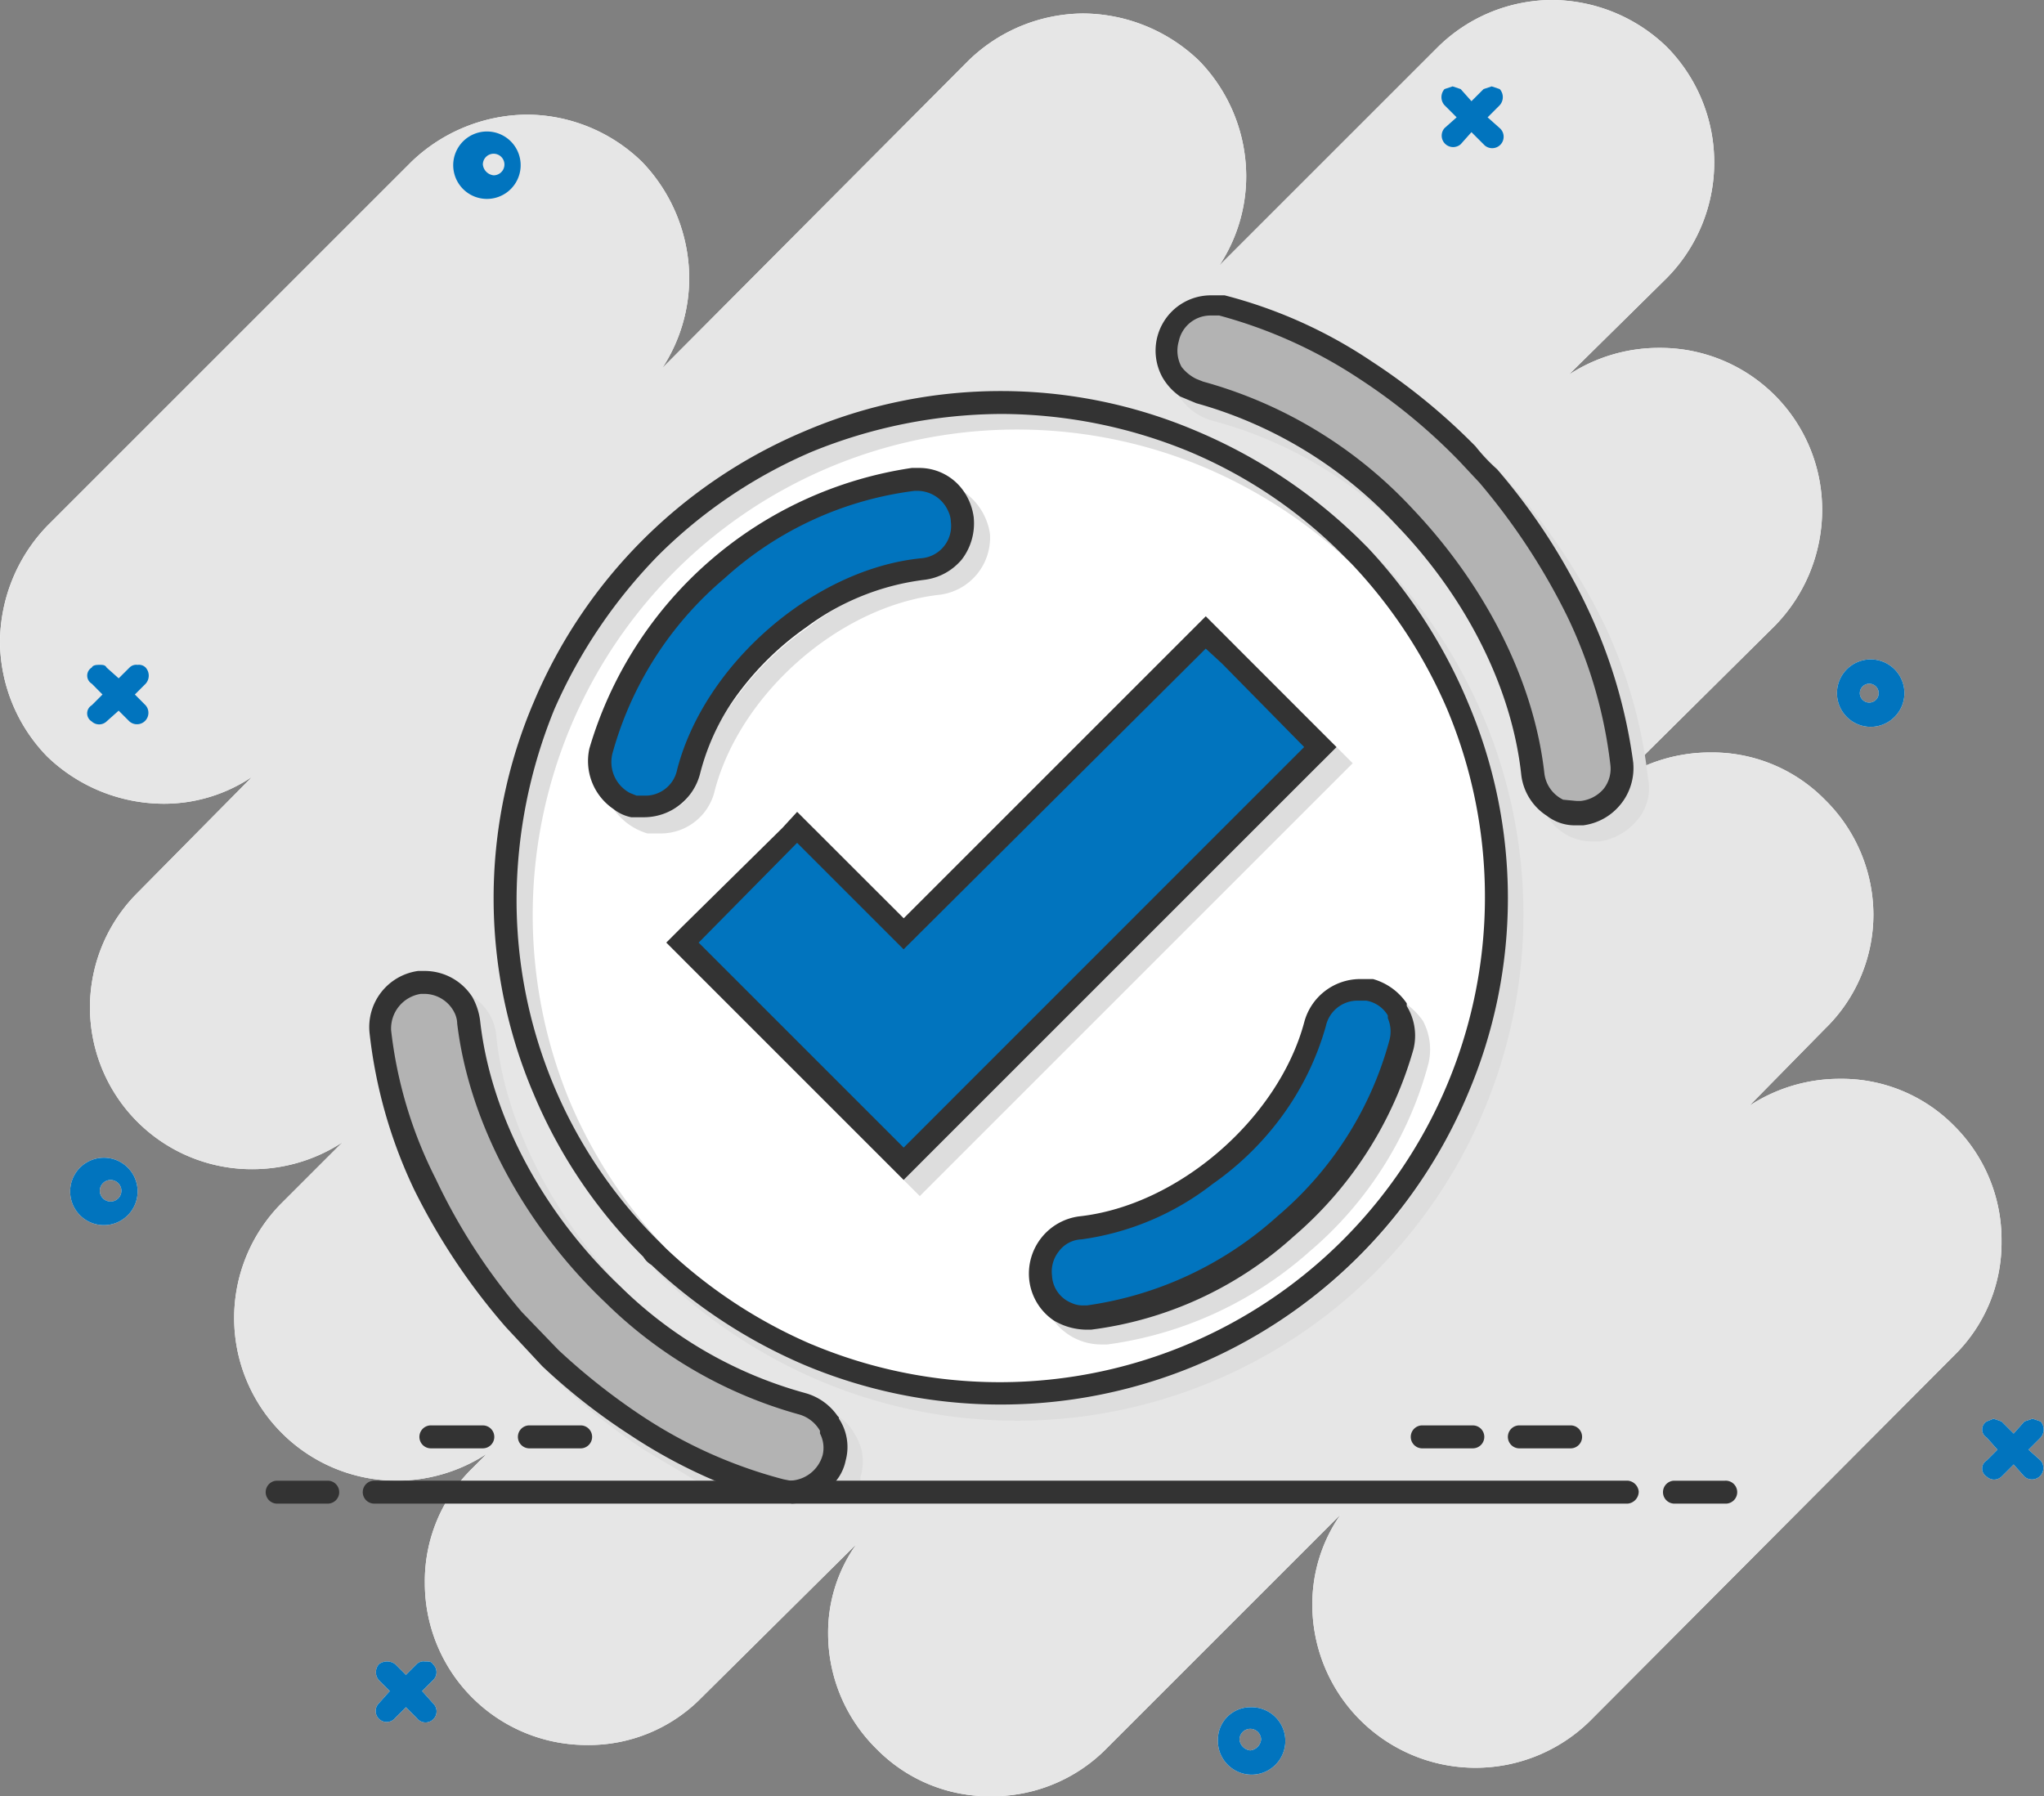 <svg id="Asset_202" data-name="Asset 202" xmlns="http://www.w3.org/2000/svg" width="202.519" height="178" viewBox="0 0 202.519 178">
  <rect x="0" y="0" width="202.519" height="178" fill="#808080" stroke="none"/>
  <g id="Layer_2" data-name="Layer 2" transform="translate(0)">
    <g id="Layer_1" data-name="Layer 1">
      <path id="Path_17882" data-name="Path 17882" d="M4.677,74.968A16.7,16.7,0,0,0,16.17,79.645a15.635,15.635,0,0,0,8.82-2.673L13.631,88.465A16.036,16.036,0,0,0,24.989,115.86a16.3,16.3,0,0,0,8.953-2.673L27.929,119.2a16.122,16.122,0,0,0,11.359,27.528,16.3,16.3,0,0,0,8.953-2.673l-1.47,1.47a15.635,15.635,0,0,0-4.677,11.359A16.036,16.036,0,0,0,58.13,172.921a15.635,15.635,0,0,0,11.359-4.677L84.857,153.01a15.1,15.1,0,0,0-2.806,8.953,16.036,16.036,0,0,0,4.811,11.359A15.635,15.635,0,0,0,98.22,178a15.9,15.9,0,0,0,11.359-4.677l23.252-23.252a15.5,15.5,0,0,0-2.806,8.953,16.17,16.17,0,0,0,27.528,11.492L193.634,134.3a15.635,15.635,0,0,0,4.677-11.359,15.9,15.9,0,0,0-4.677-11.359,15.635,15.635,0,0,0-11.359-4.677,16.3,16.3,0,0,0-8.953,2.673l7.483-7.617A15.769,15.769,0,0,0,185.616,90.6a16.036,16.036,0,0,0-4.811-11.359,15.635,15.635,0,0,0-11.359-4.677,16.3,16.3,0,0,0-8.953,2.673l15.368-15.234a16.437,16.437,0,0,0,4.677-11.359,16.036,16.036,0,0,0-16.17-16.17,16.3,16.3,0,0,0-8.953,2.673l9.755-9.622a16.3,16.3,0,0,0,0-22.851A16.437,16.437,0,0,0,153.812,0a16.17,16.17,0,0,0-11.359,4.677L120.8,26.326a16.036,16.036,0,0,0,2.673-8.953A16.437,16.437,0,0,0,118.8,6.013a16.7,16.7,0,0,0-11.492-4.677A16.437,16.437,0,0,0,95.949,6.013L65.614,36.482a16.3,16.3,0,0,0,2.673-8.953,16.7,16.7,0,0,0-4.677-11.492,16.437,16.437,0,0,0-11.359-4.677,16.7,16.7,0,0,0-11.492,4.677L4.677,52.117A16.7,16.7,0,0,0,0,63.609,16.437,16.437,0,0,0,4.677,74.968Z" transform="translate(0)" fill="#fff"/>
      <path id="Path_17883" data-name="Path 17883" d="M148.483,108.274l-1.069,1.069a.935.935,0,0,0,0,1.6,1.069,1.069,0,0,0,1.47,0l1.2-1.2,1.069,1.2a1.134,1.134,0,0,0,1.6-1.6l-1.2-1.069,1.2-1.2a1.2,1.2,0,0,0,0-1.6l-.8-.267-.8.267-1.069,1.2-1.2-1.2-.8-.267-.668.267a.935.935,0,0,0,0,1.6Z" transform="translate(49.427 35.382)" fill="#fff"/>
      <path id="Path_17884" data-name="Path 17884" d="M29.246,126.142l-1.069,1.2a1.088,1.088,0,1,0,1.6,1.47l1.069-1.069,1.069,1.069a1.092,1.092,0,1,0,1.6-1.47l-1.069-1.2,1.069-1.069a1.069,1.069,0,0,0,0-1.6c-.134-.267-.4-.267-.8-.267a.935.935,0,0,0-.8.267l-1.069,1.069-1.069-1.069a1.336,1.336,0,0,0-1.6,0,1.2,1.2,0,0,0,0,1.6Z" transform="translate(9.374 41.433)" fill="#fff"/>
      <path id="Path_17885" data-name="Path 17885" d="M7.983,52.242,6.914,53.312a.935.935,0,0,0,0,1.6,1.069,1.069,0,0,0,1.47,0l1.2-1.069,1.069,1.069a1.134,1.134,0,0,0,1.6-1.6L11.19,52.242l1.069-1.069a1.2,1.2,0,0,0,0-1.6.935.935,0,0,0-.8-.267.935.935,0,0,0-.8.267L9.587,50.639l-1.2-1.069c-.134-.267-.4-.267-.668-.267s-.668,0-.8.267a.935.935,0,0,0,0,1.6Z" transform="translate(2.173 16.579)" fill="#fff"/>
      <path id="Path_17886" data-name="Path 17886" d="M108.386,9.474l-1.2,1.069a1.134,1.134,0,0,0,1.6,1.6l1.069-1.2,1.2,1.2a1.134,1.134,0,1,0,1.6-1.6l-1.2-1.069,1.2-1.2a1.2,1.2,0,0,0,0-1.6l-.8-.267-.8.267-1.2,1.2-1.069-1.2-.8-.267-.8.267a1.2,1.2,0,0,0,0,1.6Z" transform="translate(35.937 2.153)" fill="#fff"/>
      <path id="Path_17887" data-name="Path 17887" d="M93.508,126.6a3.341,3.341,0,1,1-3.207,3.207A3.207,3.207,0,0,1,93.508,126.6Zm0,4.276a1.2,1.2,0,0,0,1.069-1.069,1.069,1.069,0,1,0-2.138,0A1.2,1.2,0,0,0,93.508,130.877Z" transform="translate(30.37 42.579)" fill="#fff"/>
      <path id="Path_17888" data-name="Path 17888" d="M139.408,48.9a3.341,3.341,0,1,1-3.207,3.207,3.341,3.341,0,0,1,3.207-3.207Zm0,4.276a.935.935,0,1,0-.714-.319A.935.935,0,0,0,139.408,53.177Z" transform="translate(45.808 16.446)" fill="#fff"/>
      <path id="Path_17889" data-name="Path 17889" d="M37.608,9.817a3.341,3.341,0,1,1-3.44,1.414,3.341,3.341,0,0,1,3.44-1.414Zm0,4.276a1.069,1.069,0,1,0-1.069-1.069A1.2,1.2,0,0,0,37.608,14.093Z" transform="translate(11.302 3.279)" fill="#fff"/>
      <path id="Path_17890" data-name="Path 17890" d="M9.208,85.917a3.341,3.341,0,1,1-3.44,1.414,3.341,3.341,0,0,1,3.44-1.414Zm0,4.276a1.069,1.069,0,1,0-1.069-1.069,1.069,1.069,0,0,0,1.069,1.069Z" transform="translate(1.75 28.874)" fill="#fff"/>
      <path id="Path_17891" data-name="Path 17891" d="M4.677,74.968A16.7,16.7,0,0,0,16.17,79.645a15.635,15.635,0,0,0,8.82-2.673L13.631,88.465A16.036,16.036,0,0,0,24.989,115.86a16.3,16.3,0,0,0,8.953-2.673L27.929,119.2a16.122,16.122,0,0,0,11.359,27.528,16.3,16.3,0,0,0,8.953-2.673l-1.47,1.47a15.635,15.635,0,0,0-4.677,11.359A16.036,16.036,0,0,0,58.13,172.921a15.635,15.635,0,0,0,11.359-4.677L84.857,153.01a15.1,15.1,0,0,0-2.806,8.953,16.036,16.036,0,0,0,4.811,11.359A15.635,15.635,0,0,0,98.22,178a15.9,15.9,0,0,0,11.359-4.677l23.252-23.252a15.5,15.5,0,0,0-2.806,8.953,16.17,16.17,0,0,0,27.528,11.492L193.634,134.3a15.635,15.635,0,0,0,4.677-11.359,15.9,15.9,0,0,0-4.677-11.359,15.635,15.635,0,0,0-11.359-4.677,16.3,16.3,0,0,0-8.953,2.673l7.483-7.617A15.769,15.769,0,0,0,185.616,90.6a16.036,16.036,0,0,0-4.811-11.359,15.635,15.635,0,0,0-11.359-4.677,16.3,16.3,0,0,0-8.953,2.673l15.368-15.234a16.437,16.437,0,0,0,4.677-11.359,16.036,16.036,0,0,0-16.17-16.17,16.3,16.3,0,0,0-8.953,2.673l9.755-9.622a16.3,16.3,0,0,0,0-22.851A16.437,16.437,0,0,0,153.812,0a16.17,16.17,0,0,0-11.359,4.677L120.8,26.326a16.036,16.036,0,0,0,2.673-8.953A16.437,16.437,0,0,0,118.8,6.013a16.7,16.7,0,0,0-11.492-4.677A16.437,16.437,0,0,0,95.949,6.013L65.614,36.482a16.3,16.3,0,0,0,2.673-8.953,16.7,16.7,0,0,0-4.677-11.492,16.437,16.437,0,0,0-11.359-4.677,16.7,16.7,0,0,0-11.492,4.677L4.677,52.117A16.7,16.7,0,0,0,0,63.609,16.437,16.437,0,0,0,4.677,74.968Z" transform="translate(0)" fill="#e6e6e6"/>
      <path id="Path_17892" data-name="Path 17892" d="M148.483,108.274l-1.069,1.069a.935.935,0,0,0,0,1.6,1.069,1.069,0,0,0,1.47,0l1.2-1.2,1.069,1.2a1.134,1.134,0,0,0,1.6-1.6l-1.2-1.069,1.2-1.2a1.2,1.2,0,0,0,0-1.6l-.8-.267-.8.267-1.069,1.2-1.2-1.2-.8-.267-.668.267a.935.935,0,0,0,0,1.6Z" transform="translate(49.427 35.382)" fill="#0174be"/>
      <path id="Path_17893" data-name="Path 17893" d="M29.246,126.142l-1.069,1.2a1.088,1.088,0,1,0,1.6,1.47l1.069-1.069,1.069,1.069a1.092,1.092,0,1,0,1.6-1.47l-1.069-1.2,1.069-1.069a1.069,1.069,0,0,0,0-1.6c-.134-.267-.4-.267-.8-.267a.935.935,0,0,0-.8.267l-1.069,1.069-1.069-1.069a1.336,1.336,0,0,0-1.6,0,1.2,1.2,0,0,0,0,1.6Z" transform="translate(9.374 41.433)" fill="#0174be"/>
      <path id="Path_17894" data-name="Path 17894" d="M7.983,52.242,6.914,53.312a.935.935,0,0,0,0,1.6,1.069,1.069,0,0,0,1.47,0l1.2-1.069,1.069,1.069a1.134,1.134,0,0,0,1.6-1.6L11.19,52.242l1.069-1.069a1.2,1.2,0,0,0,0-1.6.935.935,0,0,0-.8-.267.935.935,0,0,0-.8.267L9.587,50.639l-1.2-1.069c-.134-.267-.4-.267-.668-.267s-.668,0-.8.267a.935.935,0,0,0,0,1.6Z" transform="translate(2.173 16.579)" fill="#0174be"/>
      <path id="Path_17895" data-name="Path 17895" d="M108.386,9.474l-1.2,1.069a1.134,1.134,0,0,0,1.6,1.6l1.069-1.2,1.2,1.2a1.134,1.134,0,1,0,1.6-1.6l-1.2-1.069,1.2-1.2a1.2,1.2,0,0,0,0-1.6l-.8-.267-.8.267-1.2,1.2-1.069-1.2-.8-.267-.8.267a1.2,1.2,0,0,0,0,1.6Z" transform="translate(35.937 2.153)" fill="#0174be"/>
      <path id="Path_17896" data-name="Path 17896" d="M93.508,126.6a3.341,3.341,0,1,1-3.207,3.207A3.207,3.207,0,0,1,93.508,126.6Zm0,4.276a1.2,1.2,0,0,0,1.069-1.069,1.069,1.069,0,1,0-2.138,0A1.2,1.2,0,0,0,93.508,130.877Z" transform="translate(30.37 42.579)" fill="#0174be"/>
      <path id="Path_17897" data-name="Path 17897" d="M139.408,48.9a3.341,3.341,0,1,1-3.207,3.207,3.341,3.341,0,0,1,3.207-3.207Zm0,4.276a.935.935,0,1,0-.714-.319A.935.935,0,0,0,139.408,53.177Z" transform="translate(45.808 16.446)" fill="#0174be"/>
      <path id="Path_17898" data-name="Path 17898" d="M37.608,9.817a3.341,3.341,0,1,1-3.44,1.414,3.341,3.341,0,0,1,3.44-1.414Zm0,4.276a1.069,1.069,0,1,0-1.069-1.069A1.2,1.2,0,0,0,37.608,14.093Z" transform="translate(11.302 3.279)" fill="#0174be"/>
      <path id="Path_17899" data-name="Path 17899" d="M9.208,85.917a3.341,3.341,0,1,1-3.44,1.414,3.341,3.341,0,0,1,3.44-1.414Zm0,4.276a1.069,1.069,0,1,0-1.069-1.069,1.069,1.069,0,0,0,1.069,1.069Z" transform="translate(1.75 28.874)" fill="#0174be"/>
      <path id="Path_17900" data-name="Path 17900" d="M75.116,117.566a4.677,4.677,0,0,0-1.737-1.871l-1.6-.668a42.763,42.763,0,0,1-19.911-12.161c-6.548-6.949-11.359-15.9-12.294-24.722a5.078,5.078,0,0,0-2.405-4.009,6.415,6.415,0,0,0-2.673-.935H33.422a5.479,5.479,0,0,0-4.811,6.147,46.636,46.636,0,0,0,.935,5.746,55.59,55.59,0,0,0,3.474,9.622,61.337,61.337,0,0,0,9.087,13.764l2,2.272A61.606,61.606,0,0,0,54.4,119.17l4.944,2.94,5.212,2.272h9.755a7.884,7.884,0,0,0,1.336-2.272v-.4A4.944,4.944,0,0,0,75.116,117.566Zm-7.083,5.613L64.96,122.11a47.708,47.708,0,0,1-9.354-4.811,57.329,57.329,0,0,1-9.889-8.152l-2-2.138a64.544,64.544,0,0,1-8.686-13.23,46.1,46.1,0,0,1-4.276-14.7,3.341,3.341,0,0,1,2.94-3.608h.4l1.336.267a2.94,2.94,0,0,1,1.47,1.336,2.272,2.272,0,0,1,.4,1.336l.8,4.41A48.375,48.375,0,0,0,50.394,104.47a44.366,44.366,0,0,0,20.847,12.7l.535.267a3.207,3.207,0,0,1,1.47,1.2h0a4.276,4.276,0,0,1,.4,2.539l-.4.935a3.608,3.608,0,0,1-2.806,1.6h-.8Z" transform="translate(9.608 24.619)" fill="#ddd"/>
      <path id="Path_17901" data-name="Path 17901" d="M134.107,69.5A48.375,48.375,0,0,0,129.7,54a63.743,63.743,0,0,0-9.087-13.631c-1.069-1.336-2.405-2.539-3.608-3.875a60.936,60.936,0,0,0-8.686-6.815,46.5,46.5,0,0,0-14.7-6.548A.134.134,0,0,0,93.483,23h-1.2a5.613,5.613,0,0,0-5.345,4.276,7.617,7.617,0,0,0-.134,1.737,4.276,4.276,0,0,0,.8,2.405c0,.134,0,.134.134.267a5.746,5.746,0,0,0,3.207,2.272,41.159,41.159,0,0,1,18.308,10.423,47.974,47.974,0,0,1,12.7,20.312,43.967,43.967,0,0,1,1.2,5.746v.267a4.811,4.811,0,0,0,.935,2.405,5.212,5.212,0,0,0,4.544,2.539h.668a6.014,6.014,0,0,0,3.742-2.138,4.811,4.811,0,0,0,1.069-4.009Zm-5.078,3.875h-.4a3.207,3.207,0,0,1-1.6-.4,3.474,3.474,0,0,1-1.336-1.47,2.539,2.539,0,0,1-.267-1.069c-1.2-10.022-6.815-20.045-14.566-27.662A43.7,43.7,0,0,0,91.479,31.686a4.41,4.41,0,0,1-2-1.47v-.4a4.009,4.009,0,0,1-.267-2.138,3.474,3.474,0,0,1,3.207-2.539h.8a46.772,46.772,0,0,1,13.9,6.414A55.724,55.724,0,0,1,115.4,38.1l3.608,3.742a64.545,64.545,0,0,1,8.686,13.23,50.514,50.514,0,0,1,2.806,7.483,46.1,46.1,0,0,1,1.47,7.216,3.207,3.207,0,0,1-.668,2.405,3.742,3.742,0,0,1-2.272,1.2Z" transform="translate(29.192 7.736)" fill="#ddd"/>
      <path id="Path_17902" data-name="Path 17902" d="M68.963,123.246H67.894a44.1,44.1,0,0,1-14.3-6.414,56.66,56.66,0,0,1-12.161-10.557,57.863,57.863,0,0,1-8.82-13.363,45.3,45.3,0,0,1-4.41-15.1A4.41,4.41,0,0,1,32.081,73h.535a4.41,4.41,0,0,1,4.41,3.875c1.871,16.7,16.7,33.676,33.007,37.818a4.143,4.143,0,0,1,2.673,2,4.276,4.276,0,0,1,.535,3.341,4.41,4.41,0,0,1-4.276,3.207Z" transform="translate(9.479 24.552)" fill="#b3b3b3"/>
      <path id="Path_17903" data-name="Path 17903" d="M127.149,73.114a4.41,4.41,0,0,1-4.276-4.009C121,52.4,106.168,35.429,89.731,31.287a4.41,4.41,0,0,1-2.673-2,4.811,4.811,0,0,1-.535-3.341,4.41,4.41,0,0,1,4.41-3.341H92a46.772,46.772,0,0,1,14.3,6.414,55.992,55.992,0,0,1,12.027,10.557,60.937,60.937,0,0,1,8.82,13.363,46.237,46.237,0,0,1,4.41,15.1,4.009,4.009,0,0,1-.935,3.207,3.608,3.608,0,0,1-2.94,1.6Z" transform="translate(29.068 7.601)" fill="#b3b3b3"/>
      <path id="Path_17904" data-name="Path 17904" d="M86.544,127.987A49.041,49.041,0,0,1,37.5,78.944,48.509,48.509,0,0,1,67.434,33.776,47.44,47.44,0,0,1,86.544,29.9a46.5,46.5,0,0,1,19.11,3.875,48.978,48.978,0,0,1-19.11,94.211Z" transform="translate(12.612 10.056)" fill="#fff"/>
      <path id="Path_17905" data-name="Path 17905" d="M83.02,40.844A6.147,6.147,0,0,0,80.481,36.7a5.212,5.212,0,0,0-2.539-.8H76.873A39.288,39.288,0,0,0,44.935,63.7a7.617,7.617,0,0,0-.134,1.737,6.414,6.414,0,0,0,.935,2.673,6.281,6.281,0,0,0,3.341,2.405h1.336a5.479,5.479,0,0,0,5.345-4.276C58.3,56.613,68.187,47.927,78.076,46.858a5.706,5.706,0,0,0,4.944-6.013ZM58.3,56.479h0a25.657,25.657,0,0,0-4.677,9.354,3.474,3.474,0,0,1-3.207,2.539h-.8l-.935-.267a4.677,4.677,0,0,1-1.336-1.47,4.276,4.276,0,0,1-.267-2.272A35.012,35.012,0,0,1,58.3,46.992a35.546,35.546,0,0,1,18.842-8.953h.267a2.673,2.673,0,0,1,1.47.4,2.806,2.806,0,0,1,1.47,1.336,2.272,2.272,0,0,1,.4,1.336,3.207,3.207,0,0,1-2.94,3.608A27.127,27.127,0,0,0,64.846,50.2,29.265,29.265,0,0,0,58.3,56.479Z" transform="translate(15.066 12.074)" fill="#ddd"/>
      <path id="Path_17906" data-name="Path 17906" d="M115.412,58.259l-1.6-1.6L105.523,48.5l-1.47-1.6h0l-.8.8-29.132,29-.8-.668-.8-.8-8.953-8.953h0l-.8.8-.8.668L52.2,77.636l-.8.8-.8.8h0l1.6,1.6L70.912,99.551l1.6,1.6h0l1.6,1.6,1.6-1.6,41.293-41.293Zm-1.6,1.6L74.119,99.551l-.8-.8-.8-.8L53.807,79.239l9.755-9.889L72.516,78.3l1.6,1.6,29.934-29.934,8.152,8.285.8.8Z" transform="translate(17.018 15.774)" fill="#ddd"/>
      <path id="Path_17907" data-name="Path 17907" d="M114.924,76.339a7.083,7.083,0,0,0-1.737-1.737,4.142,4.142,0,0,0-1.737-.8h-1.336a5.746,5.746,0,0,0-5.479,4.276,22.717,22.717,0,0,1-4.009,8.285h0a29.266,29.266,0,0,1-6.548,6.281,23.386,23.386,0,0,1-11.626,4.811,5.746,5.746,0,0,0-3.742,2,5.479,5.479,0,0,0-1.2,4.009h0a8.018,8.018,0,0,0,.8,2.539,5.88,5.88,0,0,0,4.677,2.405h.668A37.684,37.684,0,0,0,103.7,99.19a36.883,36.883,0,0,0,11.76-18.575,6.013,6.013,0,0,0-.535-4.276Zm-8.152,2.138a3.474,3.474,0,0,1,3.341-2.539h.8l.668.267a3.207,3.207,0,0,1,1.336,1.336h.134a3.341,3.341,0,0,1,.267,2.539,36.749,36.749,0,0,1-29.934,26.058h-.4a3.341,3.341,0,0,1-1.6-.535,2.4,2.4,0,0,1-1.336-1.47l-.4-1.069a4.009,4.009,0,0,1,.8-2.405,2.94,2.94,0,0,1,2.272-1.2C93.409,98.388,104.234,88.9,106.773,78.477Z" transform="translate(26.059 24.821)" fill="#ddd"/>
      <path id="Path_17908" data-name="Path 17908" d="M48.918,68.073H47.849a4.41,4.41,0,0,1-3.207-5.479A35.413,35.413,0,0,1,56.134,44.687,36.482,36.482,0,0,1,75.511,35.6h.535a4.41,4.41,0,0,1,4.41,4.009,4.544,4.544,0,0,1-.935,3.207,4.811,4.811,0,0,1-3.074,1.737C66.156,45.622,55.733,54.71,53.328,64.732a4.677,4.677,0,0,1-4.41,3.341Z" transform="translate(14.959 11.973)" fill="#0174be"/>
      <path id="Path_17909" data-name="Path 17909" d="M50.6,77.636,61.959,66.277,72.516,76.7,102.45,46.9l11.359,11.359L72.516,99.551Z" transform="translate(17.018 15.774)" fill="#0174be"/>
      <path id="Path_17910" data-name="Path 17910" d="M81.647,105.873a4.544,4.544,0,0,1-4.544-4.009,4.56,4.56,0,0,1,4.009-4.944c10.29-1.069,20.713-10.156,23.252-20.179A4.276,4.276,0,0,1,108.64,73.4h1.069a4.219,4.219,0,0,1,3.207,5.345A35.413,35.413,0,0,1,101.424,96.92a36.348,36.348,0,0,1-19.377,8.953Z" transform="translate(25.928 24.686)" fill="#0174be"/>
      <path id="Path_17911" data-name="Path 17911" d="M134.283,60.936A51.85,51.85,0,0,0,123.592,44.9l-.8-.8a52.518,52.518,0,0,0-15.234-9.889,49.31,49.31,0,0,0-7.483-2.539A51.047,51.047,0,0,0,88.046,30.2a48.509,48.509,0,0,0-19.51,4.009A49.177,49.177,0,0,0,41.809,60.936,48.509,48.509,0,0,0,37.8,80.446a51.983,51.983,0,0,0,1.47,12.027,49.311,49.311,0,0,0,2.539,7.483,50.246,50.246,0,0,0,10.022,15.234l.668.8a51.85,51.85,0,0,0,16.036,10.691,50.185,50.185,0,0,0,65.747-65.747Zm-27.528,63.743a48.642,48.642,0,0,1-32.072,1.871h0l-5.345-1.871A48.642,48.642,0,0,1,54.1,114.389l-.8-.8a49.177,49.177,0,0,1-9.488-14.432A48.257,48.257,0,0,1,54.1,46.5a47.923,47.923,0,0,1,52.651-10.29A49.177,49.177,0,0,1,121.187,45.7l.8.8a47.173,47.173,0,0,1,10.29,15.234c.668,1.737,1.336,3.608,1.871,5.345h0a50.38,50.38,0,0,1,1.871,13.363,47.707,47.707,0,0,1-3.742,18.709,48.375,48.375,0,0,1-25.524,25.524Z" transform="translate(12.713 10.157)" fill="#ddd"/>
      <path id="Path_17912" data-name="Path 17912" d="M73.912,116.366c0-.134,0-.134-.134-.267a5.746,5.746,0,0,0-3.207-2.272A41.827,41.827,0,0,1,52.264,103.27c-7.483-7.083-12.829-16.7-13.9-26.326a6.414,6.414,0,0,0-.8-2.405A5.613,5.613,0,0,0,32.887,72h-.668a5.613,5.613,0,0,0-4.811,6.147,48.375,48.375,0,0,0,4.41,15.5A63.743,63.743,0,0,0,40.9,107.279l3.608,3.875A60.936,60.936,0,0,0,53.2,117.97a51.982,51.982,0,0,0,8.419,4.544,56.929,56.929,0,0,0,6.281,2l1.336.267a5.613,5.613,0,0,0,4.41-2.272,4.677,4.677,0,0,0,.935-2A5.078,5.078,0,0,0,73.912,116.366Zm-5.479,6.013A46.771,46.771,0,0,1,54.4,116.1a63.61,63.61,0,0,1-8.285-6.548l-3.608-3.742a58.8,58.8,0,0,1-8.553-13.23,43.163,43.163,0,0,1-4.41-14.7,3.474,3.474,0,0,1,2.94-3.608h.4a3.341,3.341,0,0,1,2.94,1.871,2.539,2.539,0,0,1,.267,1.069c1.2,10.022,6.815,20.179,14.7,27.662a44.1,44.1,0,0,0,19.243,11.092,3.474,3.474,0,0,1,2,1.6v.267a3.074,3.074,0,0,1,.267,2.138,3.474,3.474,0,0,1-3.207,2.539Z" transform="translate(9.208 24.216)" fill="#333"/>
      <path id="Path_17913" data-name="Path 17913" d="M133.013,68.271A51.716,51.716,0,0,0,128.47,52.9a60.8,60.8,0,0,0-8.953-13.764,17.239,17.239,0,0,1-2.138-2.272,61.605,61.605,0,0,0-10.29-8.419A47.172,47.172,0,0,0,92.522,21.9H91.186a5.479,5.479,0,0,0-4.811,8.152,5.88,5.88,0,0,0,1.737,1.871l1.6.668a42.763,42.763,0,0,1,19.911,12.161c6.682,6.949,11.359,15.9,12.294,24.722a5.613,5.613,0,0,0,2.539,4.009,4.543,4.543,0,0,0,2.94.935h.668a5.724,5.724,0,0,0,4.944-6.147Zm-6.949,3.608a3.341,3.341,0,0,1-1.871-2.673c-1.069-9.354-6.013-18.709-12.962-26.058a44.366,44.366,0,0,0-20.847-12.7l-.668-.267a4.142,4.142,0,0,1-1.47-1.2,3.341,3.341,0,0,1-.267-2.539A3.207,3.207,0,0,1,91.186,23.9h.8a47.573,47.573,0,0,1,13.9,6.281,57.328,57.328,0,0,1,9.889,8.152l2,2.138a64.545,64.545,0,0,1,8.686,13.23,46.1,46.1,0,0,1,4.276,14.7,3.207,3.207,0,0,1-.668,2.405,3.474,3.474,0,0,1-2.272,1.2h-.4Z" transform="translate(28.816 7.366)" fill="#333"/>
      <path id="Path_17914" data-name="Path 17914" d="M133.084,59.736A51.449,51.449,0,0,0,123.195,44.5l-.8-.8A51.849,51.849,0,0,0,106.357,33.01a49.444,49.444,0,0,0-39.021,0A50.246,50.246,0,0,0,40.61,59.736a49.444,49.444,0,0,0,0,39.021,49.979,49.979,0,0,0,10.824,16.036,2.272,2.272,0,0,0,.8.8,51.849,51.849,0,0,0,15.1,9.889,50.185,50.185,0,0,0,65.747-26.727,49.444,49.444,0,0,0,0-39.021ZM68.138,123.479a49.177,49.177,0,0,1-14.432-9.488l-.8-.8A47.573,47.573,0,0,1,38.873,79.247a50.246,50.246,0,0,1,3.742-18.709A51.048,51.048,0,0,1,52.9,45.3a48.642,48.642,0,0,1,15.234-10.29,50.246,50.246,0,0,1,18.709-3.742,49.177,49.177,0,0,1,18.709,3.742A47.173,47.173,0,0,1,120.79,45.3l.8.8a49.177,49.177,0,0,1,9.488,14.432,48.086,48.086,0,0,1-62.941,62.941Z" transform="translate(12.309 9.753)" fill="#333"/>
      <path id="Path_17915" data-name="Path 17915" d="M81.82,39.645a5.88,5.88,0,0,0-.935-2.539A5.345,5.345,0,0,0,76.341,34.7h-.668A39.288,39.288,0,0,0,43.734,62.5a5.746,5.746,0,0,0,2.405,6.013,4.143,4.143,0,0,0,1.737.8h1.336a5.746,5.746,0,0,0,5.479-4.276A22.718,22.718,0,0,1,58.7,56.75h0a29.266,29.266,0,0,1,6.548-6.281,24.589,24.589,0,0,1,11.626-4.677,5.746,5.746,0,0,0,3.742-2,5.88,5.88,0,0,0,1.2-4.143ZM52.42,64.634a3.207,3.207,0,0,1-3.207,2.539h-.8l-.668-.267a3.474,3.474,0,0,1-1.737-3.875A34.745,34.745,0,0,1,57.1,45.658,34.344,34.344,0,0,1,75.94,36.972h.4a3.341,3.341,0,0,1,2.94,2,2.539,2.539,0,0,1,.267,1.069,3.207,3.207,0,0,1-2.94,3.608c-10.691,1.069-21.515,10.557-24.188,20.98Z" transform="translate(14.663 11.671)" fill="#333"/>
      <path id="Path_17916" data-name="Path 17916" d="M102.853,45.7l-1.6,1.6-28.33,28.33L63.966,66.68l-1.6-1.6-1.47,1.6L51,76.436l-1.6,1.6,1.6,1.6h0l21.916,21.916,1.6-1.6,39.689-39.689,1.6-1.6ZM52.607,78.039l9.755-9.889,1.6,1.6,8.953,8.953,29.934-29.8,1.6,1.47,8.152,8.285L72.919,98.351,54.211,79.643Z" transform="translate(16.615 15.37)" fill="#333"/>
      <path id="Path_17917" data-name="Path 17917" d="M113.725,75.273v-.267a6.013,6.013,0,0,0-3.341-2.405h-1.336a5.746,5.746,0,0,0-5.479,4.276C101.03,86.364,91.142,95.05,81.253,96.119a5.724,5.724,0,0,0-4.944,6.147,5.613,5.613,0,0,0,2.405,4.143,6.415,6.415,0,0,0,3.207.935h.535A36.749,36.749,0,0,0,102.5,98.124a38.086,38.086,0,0,0,11.893-18.575,5.613,5.613,0,0,0-.668-4.276Zm-33.275,29.4A3.074,3.074,0,0,1,78.58,102a3.207,3.207,0,0,1,.668-2.405,2.94,2.94,0,0,1,2.272-1.2,27.128,27.128,0,0,0,12.962-5.479,29.265,29.265,0,0,0,6.548-6.281h0a27.929,27.929,0,0,0,4.677-9.354,3.207,3.207,0,0,1,3.207-2.539h.8a3.074,3.074,0,0,1,2.138,1.47v.267a3.341,3.341,0,0,1,.134,2.272A34.744,34.744,0,0,1,100.9,96.119a35.547,35.547,0,0,1-18.842,8.82h-.267a2.672,2.672,0,0,1-1.336-.267Z" transform="translate(25.654 24.418)" fill="#333"/>
      <path id="Path_17918" data-name="Path 17918" d="M153.317,110.869a1.2,1.2,0,0,1-1.069,1.2H28.1a1.138,1.138,0,1,1,0-2.272H152.248A1.2,1.2,0,0,1,153.317,110.869Z" transform="translate(9.047 36.929)" fill="#333"/>
      <path id="Path_17919" data-name="Path 17919" d="M25.849,112.072H20.771a1.138,1.138,0,0,1,0-2.272h5.078a1.136,1.136,0,0,1,0,2.272Z" transform="translate(6.624 36.929)" fill="#333"/>
      <path id="Path_17920" data-name="Path 17920" d="M44.681,107.972H39.469a1.138,1.138,0,0,1,0-2.272h5.212a1.138,1.138,0,0,1,0,2.272Z" transform="translate(12.915 35.55)" fill="#333"/>
      <path id="Path_17921" data-name="Path 17921" d="M37.381,107.972H32.3a1.138,1.138,0,1,1,0-2.272h5.078a1.136,1.136,0,0,1,0,2.272Z" transform="translate(10.46 35.55)" fill="#333"/>
      <path id="Path_17922" data-name="Path 17922" d="M110.749,107.972h-5.078a1.138,1.138,0,0,1,0-2.272h5.078a1.136,1.136,0,0,1,0,2.272Z" transform="translate(35.178 35.55)" fill="#333"/>
      <path id="Path_17923" data-name="Path 17923" d="M118.081,107.972h-5.212a1.138,1.138,0,0,1,0-2.272h5.212a1.138,1.138,0,0,1,0,2.272Z" transform="translate(37.602 35.55)" fill="#333"/>
      <path id="Path_17924" data-name="Path 17924" d="M129.447,112.072h-5.078a1.138,1.138,0,0,1,0-2.272h5.078a1.138,1.138,0,1,1,0,2.272Z" transform="translate(41.47 36.929)" fill="#333"/>
    </g>
  </g>
</svg>
